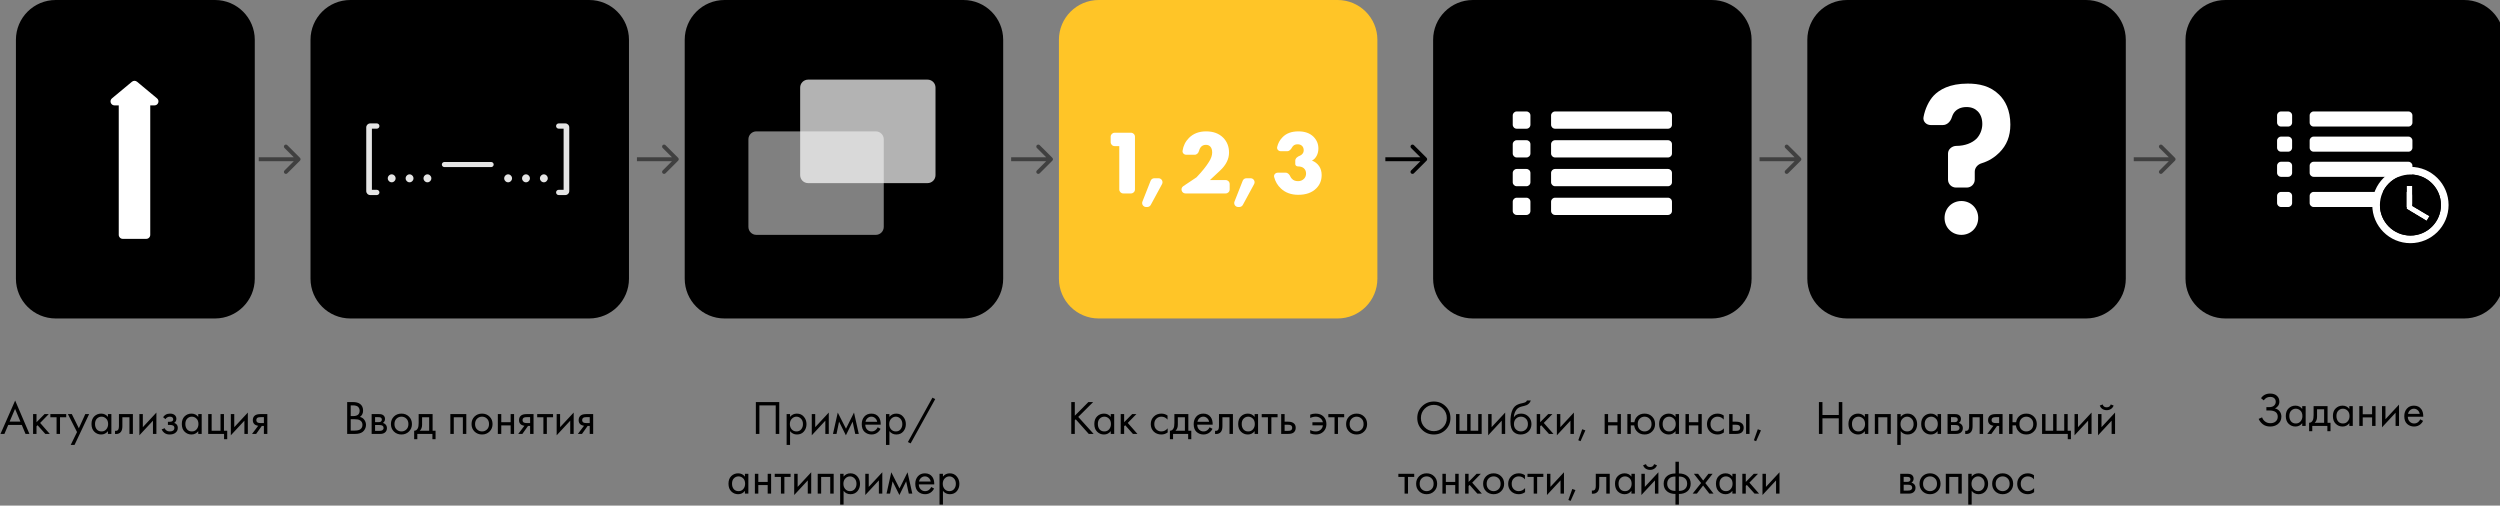 <?xml version="1.0" encoding="UTF-8"?> <svg xmlns="http://www.w3.org/2000/svg" width="628" height="127" viewBox="0 0 628 127" fill="none"><rect x="0" y="0" width="628" height="127" fill="#808080" stroke="none"/> <g clip-path="url(#clip0_6_79)"> <path d="M54 0H14C8.477 0 4 4.477 4 10V70C4 75.523 8.477 80 14 80H54C59.523 80 64 75.523 64 70V10C64 4.477 59.523 0 54 0Z" fill="black"></path> <path d="M148 0H88C82.477 0 78 4.477 78 10V70C78 75.523 82.477 80 88 80H148C153.523 80 158 75.523 158 70V10C158 4.477 153.523 0 148 0Z" fill="black"></path> <path d="M242 0H182C176.477 0 172 4.477 172 10V70C172 75.523 176.477 80 182 80H242C247.523 80 252 75.523 252 70V10C252 4.477 247.523 0 242 0Z" fill="black"></path> <path d="M336 0H276C270.477 0 266 4.477 266 10V70C266 75.523 270.477 80 276 80H336C341.523 80 346 75.523 346 70V10C346 4.477 341.523 0 336 0Z" fill="#FFC527"></path> <path d="M430 0H370C364.477 0 360 4.477 360 10V70C360 75.523 364.477 80 370 80H430C435.523 80 440 75.523 440 70V10C440 4.477 435.523 0 430 0Z" fill="black"></path> <path d="M380 29C380 28.448 380.448 28 381 28H383.444C383.997 28 384.444 28.448 384.444 29V31.333C384.444 31.886 383.997 32.333 383.444 32.333H381C380.448 32.333 380 31.886 380 31.333V29Z" fill="white"></path> <path d="M389.63 29C389.63 28.448 390.077 28 390.63 28H419C419.552 28 420 28.448 420 29V31.333C420 31.886 419.552 32.333 419 32.333H390.63C390.077 32.333 389.63 31.886 389.63 31.333V29Z" fill="white"></path> <path d="M380 36.222C380 35.67 380.448 35.222 381 35.222H383.444C383.997 35.222 384.444 35.67 384.444 36.222V38.556C384.444 39.108 383.997 39.556 383.444 39.556H381C380.448 39.556 380 39.108 380 38.556V36.222Z" fill="white"></path> <path d="M389.63 36.222C389.63 35.67 390.077 35.222 390.63 35.222H419C419.552 35.222 420 35.67 420 36.222V38.556C420 39.108 419.552 39.556 419 39.556H390.63C390.077 39.556 389.63 39.108 389.63 38.556V36.222Z" fill="white"></path> <path d="M380 43.444C380 42.892 380.448 42.444 381 42.444H383.444C383.997 42.444 384.444 42.892 384.444 43.444V45.778C384.444 46.33 383.997 46.778 383.444 46.778H381C380.448 46.778 380 46.33 380 45.778V43.444Z" fill="white"></path> <path d="M389.63 43.444C389.63 42.892 390.077 42.444 390.63 42.444H419C419.552 42.444 420 42.892 420 43.444V45.778C420 46.33 419.552 46.778 419 46.778H390.63C390.077 46.778 389.63 46.33 389.63 45.778V43.444Z" fill="white"></path> <path d="M380 50.667C380 50.114 380.448 49.667 381 49.667H383.444C383.997 49.667 384.444 50.114 384.444 50.667V53C384.444 53.552 383.997 54 383.444 54H381C380.448 54 380 53.552 380 53V50.667Z" fill="white"></path> <path d="M389.63 50.667C389.63 50.114 390.077 49.667 390.63 49.667H419C419.552 49.667 420 50.114 420 50.667V53C420 53.552 419.552 54 419 54H390.63C390.077 54 389.63 53.552 389.63 53V50.667Z" fill="white"></path> <path d="M524 0H464C458.477 0 454 4.477 454 10V70C454 75.523 458.477 80 464 80H524C529.523 80 534 75.523 534 70V10C534 4.477 529.523 0 524 0Z" fill="black"></path> <path d="M619 0H559C553.477 0 549 4.477 549 10V70C549 75.523 553.477 80 559 80H619C624.523 80 629 75.523 629 70V10C629 4.477 624.523 0 619 0Z" fill="black"></path> <path d="M6.411 109L5.475 106.744H2.067L1.107 109H0.123L3.807 100.612L7.395 109H6.411ZM2.415 105.904H5.127L3.783 102.7L2.415 105.904ZM8.308 104.02H9.172V106.06L11.188 104.02H12.244L10.084 106.24L12.508 109H11.38L9.436 106.816L9.172 107.068V109H8.308V104.02ZM16.635 104.812H15.075V109H14.211V104.812H12.651V104.02H16.635V104.812ZM17.765 111.76L19.349 108.532L17.057 104.02H18.041L19.805 107.584L21.425 104.02H22.385L18.725 111.76H17.765ZM27.112 104.728V104.02H27.976V109H27.112V108.304C26.68 108.864 26.112 109.144 25.408 109.144C24.736 109.144 24.164 108.912 23.692 108.448C23.22 107.984 22.984 107.336 22.984 106.504C22.984 105.688 23.216 105.052 23.68 104.596C24.152 104.132 24.728 103.9 25.408 103.9C26.128 103.9 26.696 104.176 27.112 104.728ZM25.504 104.668C25.048 104.668 24.66 104.832 24.34 105.16C24.028 105.48 23.872 105.928 23.872 106.504C23.872 107.056 24.016 107.508 24.304 107.86C24.6 108.204 25 108.376 25.504 108.376C26.008 108.376 26.408 108.196 26.704 107.836C27.008 107.476 27.16 107.036 27.16 106.516C27.16 105.924 26.992 105.468 26.656 105.148C26.32 104.828 25.936 104.668 25.504 104.668ZM33.381 104.02V109H32.517V104.812H30.741V107.056C30.741 107.704 30.613 108.184 30.357 108.496C30.069 108.848 29.669 109.024 29.157 109.024C29.093 109.024 29.005 109.016 28.893 109V108.208C28.973 108.224 29.037 108.232 29.085 108.232C29.365 108.232 29.573 108.124 29.709 107.908C29.821 107.732 29.877 107.448 29.877 107.056V104.02H33.381ZM35.015 104.02H35.879V107.308L39.287 103.636V109H38.423V105.676L35.015 109.348V104.02ZM41.569 105.292L40.969 104.8C41.161 104.52 41.373 104.312 41.605 104.176C41.917 103.992 42.281 103.9 42.697 103.9C43.201 103.9 43.593 104.016 43.873 104.248C44.161 104.496 44.305 104.812 44.305 105.196C44.305 105.66 44.117 106.008 43.741 106.24C43.981 106.296 44.173 106.404 44.317 106.564C44.549 106.812 44.665 107.116 44.665 107.476C44.665 108.012 44.449 108.44 44.017 108.76C43.665 109.016 43.193 109.144 42.601 109.144C42.073 109.144 41.629 109.004 41.269 108.724C40.997 108.524 40.777 108.24 40.609 107.872L41.353 107.56C41.441 107.784 41.589 107.972 41.797 108.124C42.021 108.292 42.293 108.376 42.613 108.376C42.989 108.376 43.269 108.312 43.453 108.184C43.685 108.032 43.801 107.8 43.801 107.488C43.801 107.232 43.701 107.04 43.501 106.912C43.333 106.8 43.061 106.744 42.685 106.744H42.181V105.952H42.601C42.905 105.952 43.121 105.908 43.249 105.82C43.425 105.708 43.513 105.556 43.513 105.364C43.513 105.14 43.441 104.968 43.297 104.848C43.161 104.728 42.949 104.668 42.661 104.668C42.413 104.668 42.185 104.732 41.977 104.86C41.801 104.972 41.665 105.116 41.569 105.292ZM49.8 104.728V104.02H50.664V109H49.8V108.304C49.368 108.864 48.8 109.144 48.096 109.144C47.424 109.144 46.852 108.912 46.38 108.448C45.908 107.984 45.672 107.336 45.672 106.504C45.672 105.688 45.904 105.052 46.368 104.596C46.84 104.132 47.416 103.9 48.096 103.9C48.816 103.9 49.384 104.176 49.8 104.728ZM48.192 104.668C47.736 104.668 47.348 104.832 47.028 105.16C46.716 105.48 46.56 105.928 46.56 106.504C46.56 107.056 46.704 107.508 46.992 107.86C47.288 108.204 47.688 108.376 48.192 108.376C48.696 108.376 49.096 108.196 49.392 107.836C49.696 107.476 49.848 107.036 49.848 106.516C49.848 105.924 49.68 105.468 49.344 105.148C49.008 104.828 48.624 104.668 48.192 104.668ZM52.3 109V104.02H53.164V108.208H55.396V104.02H56.26V108.208H57.076V110.32H56.284V109H52.3ZM57.984 104.02H58.848V107.308L62.256 103.636V109H61.392V105.676L57.984 109.348V104.02ZM63.314 109L64.862 106.948C64.814 106.948 64.746 106.94 64.658 106.924C64.578 106.908 64.458 106.868 64.298 106.804C64.138 106.74 64.006 106.656 63.902 106.552C63.638 106.304 63.506 105.972 63.506 105.556C63.506 105.084 63.654 104.712 63.95 104.44C64.246 104.16 64.734 104.02 65.414 104.02H67.154V109H66.29V106.996H65.762L64.346 109H63.314ZM66.29 106.276V104.788H65.486C65.11 104.788 64.85 104.832 64.706 104.92C64.498 105.056 64.394 105.26 64.394 105.532C64.394 105.804 64.498 106.004 64.706 106.132C64.858 106.228 65.114 106.276 65.474 106.276H66.29Z" fill="black"></path> <path d="M87.21 100.996H88.65C89.45 100.996 90.062 101.164 90.486 101.5C90.966 101.868 91.206 102.42 91.206 103.156C91.206 103.844 90.942 104.368 90.414 104.728C90.926 104.856 91.306 105.116 91.554 105.508C91.81 105.892 91.938 106.304 91.938 106.744C91.938 107.104 91.858 107.436 91.698 107.74C91.546 108.044 91.354 108.288 91.122 108.472C90.674 108.824 90.034 109 89.202 109H87.21V100.996ZM88.098 101.836V104.512H88.77C88.89 104.512 89.006 104.508 89.118 104.5C89.23 104.484 89.362 104.452 89.514 104.404C89.674 104.348 89.81 104.276 89.922 104.188C90.042 104.1 90.142 103.968 90.222 103.792C90.302 103.616 90.342 103.412 90.342 103.18C90.342 102.932 90.294 102.72 90.198 102.544C90.102 102.36 89.994 102.224 89.874 102.136C89.754 102.048 89.61 101.98 89.442 101.932C89.274 101.884 89.146 101.856 89.058 101.848C88.97 101.84 88.882 101.836 88.794 101.836H88.098ZM88.098 105.304V108.16H89.118C89.766 108.16 90.234 108.048 90.522 107.824C90.874 107.568 91.05 107.2 91.05 106.72C91.05 106.184 90.822 105.792 90.366 105.544C90.078 105.384 89.626 105.304 89.01 105.304H88.098ZM93.357 104.02H95.241C95.697 104.02 96.045 104.116 96.285 104.308C96.573 104.54 96.717 104.852 96.717 105.244C96.717 105.676 96.537 106.008 96.177 106.24C96.425 106.304 96.633 106.416 96.801 106.576C97.065 106.832 97.197 107.152 97.197 107.536C97.197 108.016 97.025 108.392 96.681 108.664C96.385 108.888 95.993 109 95.505 109H93.357V104.02ZM94.221 106.048H95.133C95.365 106.048 95.549 106 95.685 105.904C95.845 105.784 95.925 105.612 95.925 105.388C95.925 105.188 95.845 105.028 95.685 104.908C95.565 104.828 95.333 104.788 94.989 104.788H94.221V106.048ZM94.221 108.232H95.289C95.657 108.232 95.917 108.176 96.069 108.064C96.261 107.92 96.357 107.736 96.357 107.512C96.357 107.272 96.273 107.084 96.105 106.948C95.953 106.828 95.693 106.768 95.325 106.768H94.221V108.232ZM102.725 108.4C102.229 108.896 101.601 109.144 100.841 109.144C100.081 109.144 99.449 108.896 98.945 108.4C98.449 107.904 98.201 107.28 98.201 106.528C98.201 105.768 98.449 105.14 98.945 104.644C99.449 104.148 100.081 103.9 100.841 103.9C101.601 103.9 102.229 104.148 102.725 104.644C103.229 105.14 103.481 105.768 103.481 106.528C103.481 107.28 103.229 107.904 102.725 108.4ZM102.077 105.16C101.741 104.832 101.329 104.668 100.841 104.668C100.353 104.668 99.937 104.836 99.593 105.172C99.257 105.5 99.089 105.952 99.089 106.528C99.089 107.104 99.261 107.556 99.605 107.884C99.949 108.212 100.361 108.376 100.841 108.376C101.321 108.376 101.733 108.212 102.077 107.884C102.421 107.556 102.593 107.104 102.593 106.528C102.593 105.944 102.421 105.488 102.077 105.16ZM105.166 104.02H108.67V108.208H109.414V110.32H108.622V109H104.83V110.32H104.038V108.208C104.454 108.2 104.762 107.984 104.962 107.56C105.098 107.28 105.166 106.84 105.166 106.24V104.02ZM107.806 108.208V104.812H106.03V106.684C106.03 107.348 105.83 107.856 105.43 108.208H107.806ZM113.127 104.02H117.135V109H116.271V104.812H113.991V109H113.127V104.02ZM122.975 108.4C122.479 108.896 121.851 109.144 121.091 109.144C120.331 109.144 119.699 108.896 119.195 108.4C118.699 107.904 118.451 107.28 118.451 106.528C118.451 105.768 118.699 105.14 119.195 104.644C119.699 104.148 120.331 103.9 121.091 103.9C121.851 103.9 122.479 104.148 122.975 104.644C123.479 105.14 123.731 105.768 123.731 106.528C123.731 107.28 123.479 107.904 122.975 108.4ZM122.327 105.16C121.991 104.832 121.579 104.668 121.091 104.668C120.603 104.668 120.187 104.836 119.843 105.172C119.507 105.5 119.339 105.952 119.339 106.528C119.339 107.104 119.511 107.556 119.855 107.884C120.199 108.212 120.611 108.376 121.091 108.376C121.571 108.376 121.983 108.212 122.327 107.884C122.671 107.556 122.843 107.104 122.843 106.528C122.843 105.944 122.671 105.488 122.327 105.16ZM125.056 109V104.02H125.92V106.06H128.272V104.02H129.136V109H128.272V106.852H125.92V109H125.056ZM130.187 109L131.735 106.948C131.687 106.948 131.619 106.94 131.531 106.924C131.451 106.908 131.331 106.868 131.171 106.804C131.011 106.74 130.879 106.656 130.775 106.552C130.511 106.304 130.379 105.972 130.379 105.556C130.379 105.084 130.527 104.712 130.823 104.44C131.119 104.16 131.607 104.02 132.287 104.02H134.027V109H133.163V106.996H132.635L131.219 109H130.187ZM133.163 106.276V104.788H132.359C131.983 104.788 131.723 104.832 131.579 104.92C131.371 105.056 131.267 105.26 131.267 105.532C131.267 105.804 131.371 106.004 131.579 106.132C131.731 106.228 131.987 106.276 132.347 106.276H133.163ZM138.926 104.812H137.366V109H136.502V104.812H134.942V104.02H138.926V104.812ZM139.834 104.02H140.698V107.308L144.106 103.636V109H143.242V105.676L139.834 109.348V104.02ZM145.164 109L146.712 106.948C146.664 106.948 146.596 106.94 146.508 106.924C146.428 106.908 146.308 106.868 146.148 106.804C145.988 106.74 145.856 106.656 145.752 106.552C145.488 106.304 145.356 105.972 145.356 105.556C145.356 105.084 145.504 104.712 145.8 104.44C146.096 104.16 146.584 104.02 147.264 104.02H149.004V109H148.14V106.996H147.612L146.196 109H145.164ZM148.14 106.276V104.788H147.336C146.96 104.788 146.7 104.832 146.556 104.92C146.348 105.056 146.244 105.26 146.244 105.532C146.244 105.804 146.348 106.004 146.556 106.132C146.708 106.228 146.964 106.276 147.324 106.276H148.14Z" fill="black"></path> <path d="M189.87 100.996H195.75V109H194.862V101.836H190.758V109H189.87V100.996ZM198.463 108.304V111.76H197.599V104.02H198.463V104.716C198.903 104.172 199.471 103.9 200.167 103.9C200.911 103.9 201.499 104.164 201.931 104.692C202.371 105.212 202.591 105.828 202.591 106.54C202.591 107.26 202.375 107.876 201.943 108.388C201.511 108.892 200.931 109.144 200.203 109.144C199.475 109.144 198.895 108.864 198.463 108.304ZM200.083 108.376C200.571 108.376 200.963 108.2 201.259 107.848C201.555 107.488 201.703 107.052 201.703 106.54C201.703 105.964 201.539 105.508 201.211 105.172C200.883 104.836 200.503 104.668 200.071 104.668C199.639 104.668 199.255 104.836 198.919 105.172C198.583 105.508 198.415 105.96 198.415 106.528C198.415 107.048 198.567 107.488 198.871 107.848C199.183 108.2 199.587 108.376 200.083 108.376ZM203.916 104.02H204.78V107.308L208.188 103.636V109H207.324V105.676L203.916 109.348V104.02ZM209.246 109L210.446 103.636L212.51 107.692L214.526 103.636L215.726 109H214.838L214.178 105.916L212.486 109.348L210.77 105.916L210.134 109H209.246ZM220.479 107.332L221.199 107.728C221.031 108.048 220.827 108.316 220.587 108.532C220.131 108.94 219.579 109.144 218.931 109.144C218.259 109.144 217.679 108.928 217.191 108.496C216.711 108.056 216.471 107.404 216.471 106.54C216.471 105.78 216.687 105.152 217.119 104.656C217.559 104.152 218.147 103.9 218.883 103.9C219.715 103.9 220.343 104.204 220.767 104.812C221.103 105.292 221.259 105.916 221.235 106.684H217.359C217.367 107.188 217.523 107.596 217.827 107.908C218.131 108.22 218.503 108.376 218.943 108.376C219.335 108.376 219.675 108.256 219.963 108.016C220.187 107.824 220.359 107.596 220.479 107.332ZM217.419 105.964H220.347C220.275 105.572 220.103 105.26 219.831 105.028C219.567 104.788 219.251 104.668 218.883 104.668C218.523 104.668 218.203 104.792 217.923 105.04C217.651 105.28 217.483 105.588 217.419 105.964ZM223.424 108.304V111.76H222.56V104.02H223.424V104.716C223.864 104.172 224.432 103.9 225.128 103.9C225.872 103.9 226.46 104.164 226.892 104.692C227.332 105.212 227.552 105.828 227.552 106.54C227.552 107.26 227.336 107.876 226.904 108.388C226.472 108.892 225.892 109.144 225.164 109.144C224.436 109.144 223.856 108.864 223.424 108.304ZM225.044 108.376C225.532 108.376 225.924 108.2 226.22 107.848C226.516 107.488 226.664 107.052 226.664 106.54C226.664 105.964 226.5 105.508 226.172 105.172C225.844 104.836 225.464 104.668 225.032 104.668C224.6 104.668 224.216 104.836 223.88 105.172C223.544 105.508 223.376 105.96 223.376 106.528C223.376 107.048 223.528 107.488 223.832 107.848C224.144 108.2 224.548 108.376 225.044 108.376ZM228.061 111.04L234.229 99.892L234.925 100.252L228.757 111.376L228.061 111.04ZM187.124 119.728V119.02H187.988V124H187.124V123.304C186.692 123.864 186.124 124.144 185.42 124.144C184.748 124.144 184.176 123.912 183.704 123.448C183.232 122.984 182.996 122.336 182.996 121.504C182.996 120.688 183.228 120.052 183.692 119.596C184.164 119.132 184.74 118.9 185.42 118.9C186.14 118.9 186.708 119.176 187.124 119.728ZM185.516 119.668C185.06 119.668 184.672 119.832 184.352 120.16C184.04 120.48 183.884 120.928 183.884 121.504C183.884 122.056 184.028 122.508 184.316 122.86C184.612 123.204 185.012 123.376 185.516 123.376C186.02 123.376 186.42 123.196 186.716 122.836C187.02 122.476 187.172 122.036 187.172 121.516C187.172 120.924 187.004 120.468 186.668 120.148C186.332 119.828 185.948 119.668 185.516 119.668ZM189.625 124V119.02H190.489V121.06H192.841V119.02H193.705V124H192.841V121.852H190.489V124H189.625ZM198.596 119.812H197.036V124H196.172V119.812H194.612V119.02H198.596V119.812ZM199.504 119.02H200.368V122.308L203.776 118.636V124H202.912V120.676L199.504 124.348V119.02ZM205.41 119.02H209.418V124H208.554V119.812H206.274V124H205.41V119.02ZM211.91 123.304V126.76H211.046V119.02H211.91V119.716C212.35 119.172 212.918 118.9 213.614 118.9C214.358 118.9 214.946 119.164 215.378 119.692C215.818 120.212 216.038 120.828 216.038 121.54C216.038 122.26 215.822 122.876 215.39 123.388C214.958 123.892 214.378 124.144 213.65 124.144C212.922 124.144 212.342 123.864 211.91 123.304ZM213.53 123.376C214.018 123.376 214.41 123.2 214.706 122.848C215.002 122.488 215.15 122.052 215.15 121.54C215.15 120.964 214.986 120.508 214.658 120.172C214.33 119.836 213.95 119.668 213.518 119.668C213.086 119.668 212.702 119.836 212.366 120.172C212.03 120.508 211.862 120.96 211.862 121.528C211.862 122.048 212.014 122.488 212.318 122.848C212.63 123.2 213.034 123.376 213.53 123.376ZM217.363 119.02H218.227V122.308L221.635 118.636V124H220.771V120.676L217.363 124.348V119.02ZM222.693 124L223.893 118.636L225.957 122.692L227.973 118.636L229.173 124H228.285L227.625 120.916L225.933 124.348L224.217 120.916L223.581 124H222.693ZM233.926 122.332L234.646 122.728C234.478 123.048 234.274 123.316 234.034 123.532C233.578 123.94 233.026 124.144 232.378 124.144C231.706 124.144 231.126 123.928 230.638 123.496C230.158 123.056 229.918 122.404 229.918 121.54C229.918 120.78 230.134 120.152 230.566 119.656C231.006 119.152 231.594 118.9 232.33 118.9C233.162 118.9 233.79 119.204 234.214 119.812C234.55 120.292 234.706 120.916 234.682 121.684H230.806C230.814 122.188 230.97 122.596 231.274 122.908C231.578 123.22 231.95 123.376 232.39 123.376C232.782 123.376 233.122 123.256 233.41 123.016C233.634 122.824 233.806 122.596 233.926 122.332ZM230.866 120.964H233.794C233.722 120.572 233.55 120.26 233.278 120.028C233.014 119.788 232.698 119.668 232.33 119.668C231.97 119.668 231.65 119.792 231.37 120.04C231.098 120.28 230.93 120.588 230.866 120.964ZM236.871 123.304V126.76H236.007V119.02H236.871V119.716C237.311 119.172 237.879 118.9 238.575 118.9C239.319 118.9 239.907 119.164 240.339 119.692C240.779 120.212 240.999 120.828 240.999 121.54C240.999 122.26 240.783 122.876 240.351 123.388C239.919 123.892 239.339 124.144 238.611 124.144C237.883 124.144 237.303 123.864 236.871 123.304ZM238.491 123.376C238.979 123.376 239.371 123.2 239.667 122.848C239.963 122.488 240.111 122.052 240.111 121.54C240.111 120.964 239.947 120.508 239.619 120.172C239.291 119.836 238.911 119.668 238.479 119.668C238.047 119.668 237.663 119.836 237.327 120.172C236.991 120.508 236.823 120.96 236.823 121.528C236.823 122.048 236.975 122.488 237.279 122.848C237.591 123.2 237.995 123.376 238.491 123.376Z" fill="black"></path> <path d="M269.992 100.996V104.428L273.4 100.996H274.6L270.856 104.728L274.72 109H273.496L270.22 105.328L269.992 105.556V109H269.104V100.996H269.992ZM279.021 104.728V104.02H279.885V109H279.021V108.304C278.589 108.864 278.021 109.144 277.317 109.144C276.645 109.144 276.073 108.912 275.601 108.448C275.129 107.984 274.893 107.336 274.893 106.504C274.893 105.688 275.125 105.052 275.589 104.596C276.061 104.132 276.637 103.9 277.317 103.9C278.037 103.9 278.605 104.176 279.021 104.728ZM277.413 104.668C276.957 104.668 276.569 104.832 276.249 105.16C275.937 105.48 275.781 105.928 275.781 106.504C275.781 107.056 275.925 107.508 276.213 107.86C276.509 108.204 276.909 108.376 277.413 108.376C277.917 108.376 278.317 108.196 278.613 107.836C278.917 107.476 279.069 107.036 279.069 106.516C279.069 105.924 278.901 105.468 278.565 105.148C278.229 104.828 277.845 104.668 277.413 104.668ZM281.521 104.02H282.385V106.06L284.401 104.02H285.457L283.297 106.24L285.721 109H284.593L282.649 106.816L282.385 107.068V109H281.521V104.02ZM293.284 104.38V105.412C292.892 104.916 292.372 104.668 291.724 104.668C291.236 104.668 290.82 104.836 290.476 105.172C290.132 105.5 289.96 105.952 289.96 106.528C289.96 107.104 290.132 107.556 290.476 107.884C290.82 108.212 291.232 108.376 291.712 108.376C292.352 108.376 292.888 108.116 293.32 107.596V108.628C292.848 108.972 292.32 109.144 291.736 109.144C290.96 109.144 290.32 108.9 289.816 108.412C289.32 107.916 289.072 107.292 289.072 106.54C289.072 105.78 289.324 105.152 289.828 104.656C290.332 104.152 290.968 103.9 291.736 103.9C292.312 103.9 292.828 104.06 293.284 104.38ZM295.006 104.02H298.51V108.208H299.254V110.32H298.462V109H294.67V110.32H293.878V108.208C294.294 108.2 294.602 107.984 294.802 107.56C294.938 107.28 295.006 106.84 295.006 106.24V104.02ZM297.646 108.208V104.812H295.87V106.684C295.87 107.348 295.67 107.856 295.27 108.208H297.646ZM303.862 107.332L304.582 107.728C304.414 108.048 304.21 108.316 303.97 108.532C303.514 108.94 302.962 109.144 302.314 109.144C301.642 109.144 301.062 108.928 300.574 108.496C300.094 108.056 299.854 107.404 299.854 106.54C299.854 105.78 300.07 105.152 300.502 104.656C300.942 104.152 301.53 103.9 302.266 103.9C303.098 103.9 303.726 104.204 304.15 104.812C304.486 105.292 304.642 105.916 304.618 106.684H300.742C300.75 107.188 300.906 107.596 301.21 107.908C301.514 108.22 301.886 108.376 302.326 108.376C302.718 108.376 303.058 108.256 303.346 108.016C303.57 107.824 303.742 107.596 303.862 107.332ZM300.802 105.964H303.73C303.658 105.572 303.486 105.26 303.214 105.028C302.95 104.788 302.634 104.668 302.266 104.668C301.906 104.668 301.586 104.792 301.306 105.04C301.034 105.28 300.866 105.588 300.802 105.964ZM309.711 104.02V109H308.847V104.812H307.071V107.056C307.071 107.704 306.943 108.184 306.687 108.496C306.399 108.848 305.999 109.024 305.487 109.024C305.423 109.024 305.335 109.016 305.223 109V108.208C305.303 108.224 305.367 108.232 305.415 108.232C305.695 108.232 305.903 108.124 306.039 107.908C306.151 107.732 306.207 107.448 306.207 107.056V104.02H309.711ZM315.161 104.728V104.02H316.025V109H315.161V108.304C314.729 108.864 314.161 109.144 313.457 109.144C312.785 109.144 312.213 108.912 311.741 108.448C311.269 107.984 311.033 107.336 311.033 106.504C311.033 105.688 311.265 105.052 311.729 104.596C312.201 104.132 312.777 103.9 313.457 103.9C314.177 103.9 314.745 104.176 315.161 104.728ZM313.553 104.668C313.097 104.668 312.709 104.832 312.389 105.16C312.077 105.48 311.921 105.928 311.921 106.504C311.921 107.056 312.065 107.508 312.353 107.86C312.649 108.204 313.049 108.376 313.553 108.376C314.057 108.376 314.457 108.196 314.753 107.836C315.057 107.476 315.209 107.036 315.209 106.516C315.209 105.924 315.041 105.468 314.705 105.148C314.369 104.828 313.985 104.668 313.553 104.668ZM320.926 104.812H319.366V109H318.502V104.812H316.942V104.02H320.926V104.812ZM321.834 109V104.02H322.698V105.928H323.586C324.274 105.928 324.778 106.092 325.098 106.42C325.354 106.676 325.482 107.024 325.482 107.464C325.482 107.928 325.334 108.3 325.038 108.58C324.742 108.86 324.254 109 323.574 109H321.834ZM322.698 108.232H323.502C323.862 108.232 324.118 108.188 324.27 108.1C324.486 107.956 324.594 107.744 324.594 107.464C324.594 107.176 324.49 106.968 324.282 106.84C324.138 106.744 323.882 106.696 323.514 106.696H322.698V108.232ZM329.127 104.992V104.152C329.543 103.984 329.995 103.9 330.483 103.9C331.323 103.9 331.983 104.144 332.463 104.632C332.951 105.12 333.195 105.756 333.195 106.54C333.195 107.3 332.947 107.924 332.451 108.412C331.963 108.9 331.327 109.144 330.543 109.144C330.047 109.144 329.575 109.052 329.127 108.868V108.028C329.567 108.26 330.035 108.376 330.531 108.376C330.995 108.376 331.395 108.236 331.731 107.956C332.067 107.668 332.259 107.296 332.307 106.84H329.679V106.072H332.307C332.211 105.632 331.999 105.288 331.671 105.04C331.343 104.792 330.959 104.668 330.519 104.668C330.055 104.668 329.591 104.776 329.127 104.992ZM337.66 104.812H336.1V109H335.236V104.812H333.676V104.02H337.66V104.812ZM342.663 108.4C342.167 108.896 341.539 109.144 340.779 109.144C340.019 109.144 339.387 108.896 338.883 108.4C338.387 107.904 338.139 107.28 338.139 106.528C338.139 105.768 338.387 105.14 338.883 104.644C339.387 104.148 340.019 103.9 340.779 103.9C341.539 103.9 342.167 104.148 342.663 104.644C343.167 105.14 343.419 105.768 343.419 106.528C343.419 107.28 343.167 107.904 342.663 108.4ZM342.015 105.16C341.679 104.832 341.267 104.668 340.779 104.668C340.291 104.668 339.875 104.836 339.531 105.172C339.195 105.5 339.027 105.952 339.027 106.528C339.027 107.104 339.199 107.556 339.543 107.884C339.887 108.212 340.299 108.376 340.779 108.376C341.259 108.376 341.671 108.212 342.015 107.884C342.359 107.556 342.531 107.104 342.531 106.528C342.531 105.944 342.359 105.488 342.015 105.16Z" fill="black"></path> <path d="M363.136 107.956C362.336 108.748 361.352 109.144 360.184 109.144C359.016 109.144 358.028 108.748 357.22 107.956C356.42 107.164 356.02 106.18 356.02 105.004C356.02 103.82 356.424 102.836 357.232 102.052C358.04 101.26 359.024 100.864 360.184 100.864C361.344 100.864 362.328 101.26 363.136 102.052C363.944 102.836 364.348 103.82 364.348 105.004C364.348 106.18 363.944 107.164 363.136 107.956ZM362.488 102.664C361.856 102.024 361.088 101.704 360.184 101.704C359.28 101.704 358.512 102.024 357.88 102.664C357.248 103.304 356.932 104.084 356.932 105.004C356.932 105.924 357.248 106.704 357.88 107.344C358.512 107.984 359.28 108.304 360.184 108.304C361.088 108.304 361.856 107.984 362.488 107.344C363.12 106.704 363.436 105.924 363.436 105.004C363.436 104.084 363.12 103.304 362.488 102.664ZM365.763 109V104.02H366.627V108.208H368.547V104.02H369.411V108.208H371.331V104.02H372.195V109H365.763ZM373.826 104.02H374.69V107.308L378.098 103.636V109H377.234V105.676L373.826 109.348V104.02ZM383.572 100.6H384.532C384.444 100.896 384.292 101.148 384.076 101.356C383.868 101.556 383.676 101.692 383.5 101.764C383.332 101.836 383.132 101.9 382.9 101.956C382.86 101.964 382.764 101.988 382.612 102.028C382.46 102.06 382.344 102.088 382.264 102.112C382.184 102.136 382.08 102.168 381.952 102.208C381.824 102.248 381.708 102.296 381.604 102.352C381.5 102.408 381.404 102.468 381.316 102.532C381.012 102.764 380.764 103.088 380.572 103.504C380.388 103.912 380.288 104.348 380.272 104.812H380.296C380.656 104.204 381.26 103.9 382.108 103.9C382.852 103.9 383.468 104.152 383.956 104.656C384.452 105.16 384.7 105.784 384.7 106.528C384.7 107.28 384.448 107.904 383.944 108.4C383.44 108.896 382.784 109.144 381.976 109.144C381.28 109.144 380.708 108.936 380.26 108.52C379.7 108.008 379.42 107.152 379.42 105.952C379.42 103.864 379.892 102.496 380.836 101.848C380.908 101.8 380.984 101.756 381.064 101.716C381.144 101.668 381.228 101.628 381.316 101.596C381.412 101.556 381.492 101.524 381.556 101.5C381.62 101.468 381.708 101.44 381.82 101.416C381.94 101.384 382.02 101.364 382.06 101.356C382.108 101.34 382.196 101.32 382.324 101.296C382.46 101.264 382.544 101.244 382.576 101.236C382.896 101.164 383.128 101.08 383.272 100.984C383.416 100.88 383.516 100.752 383.572 100.6ZM383.296 105.16C382.96 104.832 382.548 104.668 382.06 104.668C381.572 104.668 381.156 104.836 380.812 105.172C380.476 105.5 380.308 105.952 380.308 106.528C380.308 107.104 380.48 107.556 380.824 107.884C381.168 108.212 381.58 108.376 382.06 108.376C382.54 108.376 382.952 108.212 383.296 107.884C383.64 107.556 383.812 107.104 383.812 106.528C383.812 105.944 383.64 105.488 383.296 105.16ZM386.025 104.02H386.889V106.06L388.905 104.02H389.961L387.801 106.24L390.225 109H389.097L387.153 106.816L386.889 107.068V109H386.025V104.02ZM391.087 104.02H391.951V107.308L395.359 103.636V109H394.495V105.676L391.087 109.348V104.02ZM396.466 110.596L397.45 107.824L398.242 108.112L397.03 110.824L396.466 110.596ZM403.087 109V104.02H403.951V106.06H406.303V104.02H407.167V109H406.303V106.852H403.951V109H403.087ZM409.659 106.06H410.559C410.639 105.5 410.863 105.028 411.231 104.644C411.703 104.148 412.331 103.9 413.115 103.9C413.883 103.9 414.515 104.148 415.011 104.644C415.507 105.14 415.755 105.768 415.755 106.528C415.755 107.28 415.503 107.904 414.999 108.4C414.503 108.896 413.875 109.144 413.115 109.144C412.243 109.144 411.559 108.832 411.063 108.208C410.743 107.808 410.559 107.356 410.511 106.852H409.659V109H408.795V104.02H409.659V106.06ZM413.115 104.668C412.635 104.668 412.227 104.836 411.891 105.172C411.563 105.5 411.399 105.952 411.399 106.528C411.399 107.112 411.567 107.568 411.903 107.896C412.239 108.216 412.643 108.376 413.115 108.376C413.595 108.376 414.007 108.212 414.351 107.884C414.695 107.556 414.867 107.104 414.867 106.528C414.867 105.952 414.695 105.5 414.351 105.172C414.015 104.836 413.603 104.668 413.115 104.668ZM420.896 104.728V104.02H421.76V109H420.896V108.304C420.464 108.864 419.896 109.144 419.192 109.144C418.52 109.144 417.948 108.912 417.476 108.448C417.004 107.984 416.768 107.336 416.768 106.504C416.768 105.688 417 105.052 417.464 104.596C417.936 104.132 418.512 103.9 419.192 103.9C419.912 103.9 420.48 104.176 420.896 104.728ZM419.288 104.668C418.832 104.668 418.444 104.832 418.124 105.16C417.812 105.48 417.656 105.928 417.656 106.504C417.656 107.056 417.8 107.508 418.088 107.86C418.384 108.204 418.784 108.376 419.288 108.376C419.792 108.376 420.192 108.196 420.488 107.836C420.792 107.476 420.944 107.036 420.944 106.516C420.944 105.924 420.776 105.468 420.44 105.148C420.104 104.828 419.72 104.668 419.288 104.668ZM423.396 109V104.02H424.26V106.06H426.612V104.02H427.476V109H426.612V106.852H424.26V109H423.396ZM433.003 104.38V105.412C432.611 104.916 432.091 104.668 431.443 104.668C430.955 104.668 430.539 104.836 430.195 105.172C429.851 105.5 429.679 105.952 429.679 106.528C429.679 107.104 429.851 107.556 430.195 107.884C430.539 108.212 430.951 108.376 431.431 108.376C432.071 108.376 432.607 108.116 433.039 107.596V108.628C432.567 108.972 432.039 109.144 431.455 109.144C430.679 109.144 430.039 108.9 429.535 108.412C429.039 107.916 428.791 107.292 428.791 106.54C428.791 105.78 429.043 105.152 429.547 104.656C430.051 104.152 430.687 103.9 431.455 103.9C432.031 103.9 432.547 104.06 433.003 104.38ZM434.365 109V104.02H435.229V105.928H436.117C436.805 105.928 437.309 106.092 437.629 106.42C437.885 106.676 438.013 107.024 438.013 107.464C438.013 107.928 437.865 108.3 437.569 108.58C437.273 108.86 436.785 109 436.105 109H434.365ZM435.229 108.232H436.033C436.393 108.232 436.649 108.188 436.801 108.1C437.017 107.956 437.125 107.744 437.125 107.464C437.125 107.176 437.021 106.968 436.813 106.84C436.669 106.744 436.413 106.696 436.045 106.696H435.229V108.232ZM438.613 109V104.02H439.477V109H438.613ZM440.575 110.596L441.559 107.824L442.351 108.112L441.139 110.824L440.575 110.596ZM355.252 119.812H353.692V124H352.828V119.812H351.268V119.02H355.252V119.812ZM360.255 123.4C359.759 123.896 359.131 124.144 358.371 124.144C357.611 124.144 356.979 123.896 356.475 123.4C355.979 122.904 355.731 122.28 355.731 121.528C355.731 120.768 355.979 120.14 356.475 119.644C356.979 119.148 357.611 118.9 358.371 118.9C359.131 118.9 359.759 119.148 360.255 119.644C360.759 120.14 361.011 120.768 361.011 121.528C361.011 122.28 360.759 122.904 360.255 123.4ZM359.607 120.16C359.271 119.832 358.859 119.668 358.371 119.668C357.883 119.668 357.467 119.836 357.123 120.172C356.787 120.5 356.619 120.952 356.619 121.528C356.619 122.104 356.791 122.556 357.135 122.884C357.479 123.212 357.891 123.376 358.371 123.376C358.851 123.376 359.263 123.212 359.607 122.884C359.951 122.556 360.123 122.104 360.123 121.528C360.123 120.944 359.951 120.488 359.607 120.16ZM362.336 124V119.02H363.2V121.06H365.552V119.02H366.416V124H365.552V121.852H363.2V124H362.336ZM368.043 119.02H368.907V121.06L370.923 119.02H371.979L369.819 121.24L372.243 124H371.115L369.171 121.816L368.907 122.068V124H368.043V119.02ZM377.083 123.4C376.587 123.896 375.959 124.144 375.199 124.144C374.439 124.144 373.807 123.896 373.303 123.4C372.807 122.904 372.559 122.28 372.559 121.528C372.559 120.768 372.807 120.14 373.303 119.644C373.807 119.148 374.439 118.9 375.199 118.9C375.959 118.9 376.587 119.148 377.083 119.644C377.587 120.14 377.839 120.768 377.839 121.528C377.839 122.28 377.587 122.904 377.083 123.4ZM376.435 120.16C376.099 119.832 375.687 119.668 375.199 119.668C374.711 119.668 374.295 119.836 373.951 120.172C373.615 120.5 373.447 120.952 373.447 121.528C373.447 122.104 373.619 122.556 373.963 122.884C374.307 123.212 374.719 123.376 375.199 123.376C375.679 123.376 376.091 123.212 376.435 122.884C376.779 122.556 376.951 122.104 376.951 121.528C376.951 120.944 376.779 120.488 376.435 120.16ZM383.064 119.38V120.412C382.672 119.916 382.152 119.668 381.504 119.668C381.016 119.668 380.6 119.836 380.256 120.172C379.912 120.5 379.74 120.952 379.74 121.528C379.74 122.104 379.912 122.556 380.256 122.884C380.6 123.212 381.012 123.376 381.492 123.376C382.132 123.376 382.668 123.116 383.1 122.596V123.628C382.628 123.972 382.1 124.144 381.516 124.144C380.74 124.144 380.1 123.9 379.596 123.412C379.1 122.916 378.852 122.292 378.852 121.54C378.852 120.78 379.104 120.152 379.608 119.656C380.112 119.152 380.748 118.9 381.516 118.9C382.092 118.9 382.608 119.06 383.064 119.38ZM387.689 119.812H386.129V124H385.265V119.812H383.705V119.02H387.689V119.812ZM388.597 119.02H389.461V122.308L392.869 118.636V124H392.005V120.676L388.597 124.348V119.02ZM393.976 125.596L394.96 122.824L395.752 123.112L394.54 125.824L393.976 125.596ZM404.365 119.02V124H403.501V119.812H401.725V122.056C401.725 122.704 401.597 123.184 401.341 123.496C401.053 123.848 400.653 124.024 400.141 124.024C400.077 124.024 399.989 124.016 399.877 124V123.208C399.957 123.224 400.021 123.232 400.069 123.232C400.349 123.232 400.557 123.124 400.693 122.908C400.805 122.732 400.861 122.448 400.861 122.056V119.02H404.365ZM409.816 119.728V119.02H410.68V124H409.816V123.304C409.384 123.864 408.816 124.144 408.112 124.144C407.44 124.144 406.868 123.912 406.396 123.448C405.924 122.984 405.688 122.336 405.688 121.504C405.688 120.688 405.92 120.052 406.384 119.596C406.856 119.132 407.432 118.9 408.112 118.9C408.832 118.9 409.4 119.176 409.816 119.728ZM408.208 119.668C407.752 119.668 407.364 119.832 407.044 120.16C406.732 120.48 406.576 120.928 406.576 121.504C406.576 122.056 406.72 122.508 407.008 122.86C407.304 123.204 407.704 123.376 408.208 123.376C408.712 123.376 409.112 123.196 409.408 122.836C409.712 122.476 409.864 122.036 409.864 121.516C409.864 120.924 409.696 120.468 409.36 120.148C409.024 119.828 408.64 119.668 408.208 119.668ZM412.316 119.02H413.18V122.308L416.588 118.636V124H415.724V120.676L412.316 124.348V119.02ZM412.748 116.872L413.468 116.596C413.612 117.076 413.952 117.316 414.488 117.316C415.024 117.316 415.364 117.076 415.508 116.596L416.228 116.872C416.1 117.232 415.88 117.516 415.568 117.724C415.264 117.932 414.904 118.036 414.488 118.036C414.072 118.036 413.708 117.932 413.396 117.724C413.092 117.516 412.876 117.232 412.748 116.872ZM420.874 126.76V124.084C420.002 124.084 419.302 123.868 418.774 123.436C418.198 122.972 417.91 122.328 417.91 121.504C417.91 120.688 418.194 120.048 418.762 119.584C419.274 119.152 419.978 118.936 420.874 118.936V115.996H421.738V118.936C422.634 118.936 423.338 119.152 423.85 119.584C424.418 120.048 424.702 120.688 424.702 121.504C424.702 122.328 424.414 122.972 423.838 123.436C423.31 123.868 422.61 124.084 421.738 124.084V126.76H420.874ZM420.874 123.316V119.704C420.306 119.704 419.862 119.808 419.542 120.016C419.046 120.328 418.798 120.824 418.798 121.504C418.798 122.144 419.03 122.628 419.494 122.956C419.83 123.196 420.29 123.316 420.874 123.316ZM421.738 119.704V123.316C422.322 123.316 422.782 123.196 423.118 122.956C423.582 122.628 423.814 122.144 423.814 121.504C423.814 120.824 423.566 120.328 423.07 120.016C422.75 119.808 422.306 119.704 421.738 119.704ZM425.19 124L427.314 121.336L425.502 119.02H426.558L427.842 120.712L429.15 119.02H430.206L428.382 121.348L430.446 124H429.39L427.818 121.972L426.246 124H425.19ZM435.175 119.728V119.02H436.039V124H435.175V123.304C434.743 123.864 434.175 124.144 433.471 124.144C432.799 124.144 432.227 123.912 431.755 123.448C431.283 122.984 431.047 122.336 431.047 121.504C431.047 120.688 431.279 120.052 431.743 119.596C432.215 119.132 432.791 118.9 433.471 118.9C434.191 118.9 434.759 119.176 435.175 119.728ZM433.567 119.668C433.111 119.668 432.723 119.832 432.403 120.16C432.091 120.48 431.935 120.928 431.935 121.504C431.935 122.056 432.079 122.508 432.367 122.86C432.663 123.204 433.063 123.376 433.567 123.376C434.071 123.376 434.471 123.196 434.767 122.836C435.071 122.476 435.223 122.036 435.223 121.516C435.223 120.924 435.055 120.468 434.719 120.148C434.383 119.828 433.999 119.668 433.567 119.668ZM437.675 119.02H438.539V121.06L440.555 119.02H441.611L439.451 121.24L441.875 124H440.747L438.803 121.816L438.539 122.068V124H437.675V119.02ZM442.738 119.02H443.602V122.308L447.01 118.636V124H446.146V120.676L442.738 124.348V119.02Z" fill="black"></path> <path d="M457.799 100.996V104.248H461.903V100.996H462.791V109H461.903V105.088H457.799V109H456.911V100.996H457.799ZM468.456 104.728V104.02H469.32V109H468.456V108.304C468.024 108.864 467.456 109.144 466.752 109.144C466.08 109.144 465.508 108.912 465.036 108.448C464.564 107.984 464.328 107.336 464.328 106.504C464.328 105.688 464.56 105.052 465.024 104.596C465.496 104.132 466.072 103.9 466.752 103.9C467.472 103.9 468.04 104.176 468.456 104.728ZM466.848 104.668C466.392 104.668 466.004 104.832 465.684 105.16C465.372 105.48 465.216 105.928 465.216 106.504C465.216 107.056 465.36 107.508 465.648 107.86C465.944 108.204 466.344 108.376 466.848 108.376C467.352 108.376 467.752 108.196 468.048 107.836C468.352 107.476 468.504 107.036 468.504 106.516C468.504 105.924 468.336 105.468 468 105.148C467.664 104.828 467.28 104.668 466.848 104.668ZM470.957 104.02H474.965V109H474.101V104.812H471.821V109H470.957V104.02ZM477.457 108.304V111.76H476.593V104.02H477.457V104.716C477.897 104.172 478.465 103.9 479.161 103.9C479.905 103.9 480.493 104.164 480.925 104.692C481.365 105.212 481.585 105.828 481.585 106.54C481.585 107.26 481.369 107.876 480.937 108.388C480.505 108.892 479.925 109.144 479.197 109.144C478.469 109.144 477.889 108.864 477.457 108.304ZM479.077 108.376C479.565 108.376 479.957 108.2 480.253 107.848C480.549 107.488 480.697 107.052 480.697 106.54C480.697 105.964 480.533 105.508 480.205 105.172C479.877 104.836 479.497 104.668 479.065 104.668C478.633 104.668 478.249 104.836 477.913 105.172C477.577 105.508 477.409 105.96 477.409 106.528C477.409 107.048 477.561 107.488 477.865 107.848C478.177 108.2 478.581 108.376 479.077 108.376ZM486.726 104.728V104.02H487.59V109H486.726V108.304C486.294 108.864 485.726 109.144 485.022 109.144C484.35 109.144 483.778 108.912 483.306 108.448C482.834 107.984 482.598 107.336 482.598 106.504C482.598 105.688 482.83 105.052 483.294 104.596C483.766 104.132 484.342 103.9 485.022 103.9C485.742 103.9 486.31 104.176 486.726 104.728ZM485.118 104.668C484.662 104.668 484.274 104.832 483.954 105.16C483.642 105.48 483.486 105.928 483.486 106.504C483.486 107.056 483.63 107.508 483.918 107.86C484.214 108.204 484.614 108.376 485.118 108.376C485.622 108.376 486.022 108.196 486.318 107.836C486.622 107.476 486.774 107.036 486.774 106.516C486.774 105.924 486.606 105.468 486.27 105.148C485.934 104.828 485.55 104.668 485.118 104.668ZM489.226 104.02H491.11C491.566 104.02 491.914 104.116 492.154 104.308C492.442 104.54 492.586 104.852 492.586 105.244C492.586 105.676 492.406 106.008 492.046 106.24C492.294 106.304 492.502 106.416 492.67 106.576C492.934 106.832 493.066 107.152 493.066 107.536C493.066 108.016 492.894 108.392 492.55 108.664C492.254 108.888 491.862 109 491.374 109H489.226V104.02ZM490.09 106.048H491.002C491.234 106.048 491.418 106 491.554 105.904C491.714 105.784 491.794 105.612 491.794 105.388C491.794 105.188 491.714 105.028 491.554 104.908C491.434 104.828 491.202 104.788 490.858 104.788H490.09V106.048ZM490.09 108.232H491.158C491.526 108.232 491.786 108.176 491.938 108.064C492.13 107.92 492.226 107.736 492.226 107.512C492.226 107.272 492.142 107.084 491.974 106.948C491.822 106.828 491.562 106.768 491.194 106.768H490.09V108.232ZM498.15 104.02V109H497.286V104.812H495.51V107.056C495.51 107.704 495.382 108.184 495.126 108.496C494.838 108.848 494.438 109.024 493.926 109.024C493.862 109.024 493.774 109.016 493.662 109V108.208C493.742 108.224 493.806 108.232 493.854 108.232C494.134 108.232 494.342 108.124 494.478 107.908C494.59 107.732 494.646 107.448 494.646 107.056V104.02H498.15ZM499.209 109L500.757 106.948C500.709 106.948 500.641 106.94 500.553 106.924C500.473 106.908 500.353 106.868 500.193 106.804C500.033 106.74 499.901 106.656 499.797 106.552C499.533 106.304 499.401 105.972 499.401 105.556C499.401 105.084 499.549 104.712 499.845 104.44C500.141 104.16 500.629 104.02 501.309 104.02H503.049V109H502.185V106.996H501.657L500.241 109H499.209ZM502.185 106.276V104.788H501.381C501.005 104.788 500.745 104.832 500.601 104.92C500.393 105.056 500.289 105.26 500.289 105.532C500.289 105.804 500.393 106.004 500.601 106.132C500.753 106.228 501.009 106.276 501.369 106.276H502.185ZM505.547 106.06H506.447C506.527 105.5 506.751 105.028 507.119 104.644C507.591 104.148 508.219 103.9 509.003 103.9C509.771 103.9 510.403 104.148 510.899 104.644C511.395 105.14 511.643 105.768 511.643 106.528C511.643 107.28 511.391 107.904 510.887 108.4C510.391 108.896 509.763 109.144 509.003 109.144C508.131 109.144 507.447 108.832 506.951 108.208C506.631 107.808 506.447 107.356 506.399 106.852H505.547V109H504.683V104.02H505.547V106.06ZM509.003 104.668C508.523 104.668 508.115 104.836 507.779 105.172C507.451 105.5 507.287 105.952 507.287 106.528C507.287 107.112 507.455 107.568 507.791 107.896C508.127 108.216 508.531 108.376 509.003 108.376C509.483 108.376 509.895 108.212 510.239 107.884C510.583 107.556 510.755 107.104 510.755 106.528C510.755 105.952 510.583 105.5 510.239 105.172C509.903 104.836 509.491 104.668 509.003 104.668ZM512.968 109V104.02H513.832V108.208H515.752V104.02H516.616V108.208H518.536V104.02H519.4V108.208H520.216V110.32H519.424V109H512.968ZM521.125 104.02H521.989V107.308L525.397 103.636V109H524.533V105.676L521.125 109.348V104.02ZM527.031 104.02H527.895V107.308L531.303 103.636V109H530.439V105.676L527.031 109.348V104.02ZM527.463 101.872L528.183 101.596C528.327 102.076 528.667 102.316 529.203 102.316C529.739 102.316 530.079 102.076 530.223 101.596L530.943 101.872C530.815 102.232 530.595 102.516 530.283 102.724C529.979 102.932 529.619 103.036 529.203 103.036C528.787 103.036 528.423 102.932 528.111 102.724C527.807 102.516 527.591 102.232 527.463 101.872ZM477.337 119.02H479.221C479.677 119.02 480.025 119.116 480.265 119.308C480.553 119.54 480.697 119.852 480.697 120.244C480.697 120.676 480.517 121.008 480.157 121.24C480.405 121.304 480.613 121.416 480.781 121.576C481.045 121.832 481.177 122.152 481.177 122.536C481.177 123.016 481.005 123.392 480.661 123.664C480.365 123.888 479.973 124 479.485 124H477.337V119.02ZM478.201 121.048H479.113C479.345 121.048 479.529 121 479.665 120.904C479.825 120.784 479.905 120.612 479.905 120.388C479.905 120.188 479.825 120.028 479.665 119.908C479.545 119.828 479.313 119.788 478.969 119.788H478.201V121.048ZM478.201 123.232H479.269C479.637 123.232 479.897 123.176 480.049 123.064C480.241 122.92 480.337 122.736 480.337 122.512C480.337 122.272 480.253 122.084 480.085 121.948C479.933 121.828 479.673 121.768 479.305 121.768H478.201V123.232ZM486.706 123.4C486.21 123.896 485.582 124.144 484.822 124.144C484.062 124.144 483.43 123.896 482.926 123.4C482.43 122.904 482.182 122.28 482.182 121.528C482.182 120.768 482.43 120.14 482.926 119.644C483.43 119.148 484.062 118.9 484.822 118.9C485.582 118.9 486.21 119.148 486.706 119.644C487.21 120.14 487.462 120.768 487.462 121.528C487.462 122.28 487.21 122.904 486.706 123.4ZM486.058 120.16C485.722 119.832 485.31 119.668 484.822 119.668C484.334 119.668 483.918 119.836 483.574 120.172C483.238 120.5 483.07 120.952 483.07 121.528C483.07 122.104 483.242 122.556 483.586 122.884C483.93 123.212 484.342 123.376 484.822 123.376C485.302 123.376 485.714 123.212 486.058 122.884C486.402 122.556 486.574 122.104 486.574 121.528C486.574 120.944 486.402 120.488 486.058 120.16ZM488.787 119.02H492.795V124H491.931V119.812H489.651V124H488.787V119.02ZM495.287 123.304V126.76H494.423V119.02H495.287V119.716C495.727 119.172 496.295 118.9 496.991 118.9C497.735 118.9 498.323 119.164 498.755 119.692C499.195 120.212 499.415 120.828 499.415 121.54C499.415 122.26 499.199 122.876 498.767 123.388C498.335 123.892 497.755 124.144 497.027 124.144C496.299 124.144 495.719 123.864 495.287 123.304ZM496.907 123.376C497.395 123.376 497.787 123.2 498.083 122.848C498.379 122.488 498.527 122.052 498.527 121.54C498.527 120.964 498.363 120.508 498.035 120.172C497.707 119.836 497.327 119.668 496.895 119.668C496.463 119.668 496.079 119.836 495.743 120.172C495.407 120.508 495.239 120.96 495.239 121.528C495.239 122.048 495.391 122.488 495.695 122.848C496.007 123.2 496.411 123.376 496.907 123.376ZM504.952 123.4C504.456 123.896 503.828 124.144 503.068 124.144C502.308 124.144 501.676 123.896 501.172 123.4C500.676 122.904 500.428 122.28 500.428 121.528C500.428 120.768 500.676 120.14 501.172 119.644C501.676 119.148 502.308 118.9 503.068 118.9C503.828 118.9 504.456 119.148 504.952 119.644C505.456 120.14 505.708 120.768 505.708 121.528C505.708 122.28 505.456 122.904 504.952 123.4ZM504.304 120.16C503.968 119.832 503.556 119.668 503.068 119.668C502.58 119.668 502.164 119.836 501.82 120.172C501.484 120.5 501.316 120.952 501.316 121.528C501.316 122.104 501.488 122.556 501.832 122.884C502.176 123.212 502.588 123.376 503.068 123.376C503.548 123.376 503.96 123.212 504.304 122.884C504.648 122.556 504.82 122.104 504.82 121.528C504.82 120.944 504.648 120.488 504.304 120.16ZM510.933 119.38V120.412C510.541 119.916 510.021 119.668 509.373 119.668C508.885 119.668 508.469 119.836 508.125 120.172C507.781 120.5 507.609 120.952 507.609 121.528C507.609 122.104 507.781 122.556 508.125 122.884C508.469 123.212 508.881 123.376 509.361 123.376C510.001 123.376 510.537 123.116 510.969 122.596V123.628C510.497 123.972 509.969 124.144 509.385 124.144C508.609 124.144 507.969 123.9 507.465 123.412C506.969 122.916 506.721 122.292 506.721 121.54C506.721 120.78 506.973 120.152 507.477 119.656C507.981 119.152 508.617 118.9 509.385 118.9C509.961 118.9 510.477 119.06 510.933 119.38Z" fill="black"></path> <path d="M568.655 100.568L567.971 100.028C568.491 99.252 569.255 98.864 570.263 98.864C570.983 98.864 571.547 99.052 571.955 99.428C572.371 99.804 572.579 100.296 572.579 100.904C572.579 101.296 572.475 101.64 572.267 101.936C572.067 102.224 571.803 102.444 571.475 102.596C571.995 102.716 572.391 102.964 572.663 103.34C572.943 103.716 573.083 104.156 573.083 104.66C573.083 105.492 572.751 106.144 572.087 106.616C571.575 106.968 570.967 107.144 570.263 107.144C569.535 107.144 568.931 106.96 568.451 106.592C567.971 106.224 567.611 105.768 567.371 105.224L568.235 104.84C568.395 105.288 568.659 105.644 569.027 105.908C569.395 106.172 569.819 106.304 570.299 106.304C570.787 106.304 571.195 106.192 571.523 105.968C571.955 105.664 572.171 105.236 572.171 104.684C572.171 103.636 571.459 103.112 570.035 103.112H569.315V102.272H570.035C570.563 102.272 570.967 102.144 571.247 101.888C571.527 101.632 571.667 101.308 571.667 100.916C571.667 100.572 571.559 100.292 571.343 100.076C571.103 99.828 570.743 99.704 570.263 99.704C569.591 99.704 569.055 99.992 568.655 100.568ZM578.318 102.728V102.02H579.182V107H578.318V106.304C577.886 106.864 577.318 107.144 576.614 107.144C575.942 107.144 575.37 106.912 574.898 106.448C574.426 105.984 574.19 105.336 574.19 104.504C574.19 103.688 574.422 103.052 574.886 102.596C575.358 102.132 575.934 101.9 576.614 101.9C577.334 101.9 577.902 102.176 578.318 102.728ZM576.71 102.668C576.254 102.668 575.866 102.832 575.546 103.16C575.234 103.48 575.078 103.928 575.078 104.504C575.078 105.056 575.222 105.508 575.51 105.86C575.806 106.204 576.206 106.376 576.71 106.376C577.214 106.376 577.614 106.196 577.91 105.836C578.214 105.476 578.366 105.036 578.366 104.516C578.366 103.924 578.198 103.468 577.862 103.148C577.526 102.828 577.142 102.668 576.71 102.668ZM581.178 102.02H584.682V106.208H585.426V108.32H584.634V107H580.842V108.32H580.05V106.208C580.466 106.2 580.774 105.984 580.974 105.56C581.11 105.28 581.178 104.84 581.178 104.24V102.02ZM583.818 106.208V102.812H582.042V104.684C582.042 105.348 581.842 105.856 581.442 106.208H583.818ZM590.153 102.728V102.02H591.017V107H590.153V106.304C589.721 106.864 589.153 107.144 588.449 107.144C587.777 107.144 587.205 106.912 586.733 106.448C586.261 105.984 586.025 105.336 586.025 104.504C586.025 103.688 586.257 103.052 586.721 102.596C587.193 102.132 587.769 101.9 588.449 101.9C589.169 101.9 589.737 102.176 590.153 102.728ZM588.545 102.668C588.089 102.668 587.701 102.832 587.381 103.16C587.069 103.48 586.913 103.928 586.913 104.504C586.913 105.056 587.057 105.508 587.345 105.86C587.641 106.204 588.041 106.376 588.545 106.376C589.049 106.376 589.449 106.196 589.745 105.836C590.049 105.476 590.201 105.036 590.201 104.516C590.201 103.924 590.033 103.468 589.697 103.148C589.361 102.828 588.977 102.668 588.545 102.668ZM592.654 107V102.02H593.518V104.06H595.87V102.02H596.734V107H595.87V104.852H593.518V107H592.654ZM598.361 102.02H599.225V105.308L602.633 101.636V107H601.769V103.676L598.361 107.348V102.02ZM607.963 105.332L608.683 105.728C608.515 106.048 608.311 106.316 608.071 106.532C607.615 106.94 607.063 107.144 606.415 107.144C605.743 107.144 605.163 106.928 604.675 106.496C604.195 106.056 603.955 105.404 603.955 104.54C603.955 103.78 604.171 103.152 604.603 102.656C605.043 102.152 605.631 101.9 606.367 101.9C607.199 101.9 607.827 102.204 608.251 102.812C608.587 103.292 608.743 103.916 608.719 104.684H604.843C604.851 105.188 605.007 105.596 605.311 105.908C605.615 106.22 605.987 106.376 606.427 106.376C606.819 106.376 607.159 106.256 607.447 106.016C607.671 105.824 607.843 105.596 607.963 105.332ZM604.903 103.964H607.831C607.759 103.572 607.587 103.26 607.315 103.028C607.051 102.788 606.735 102.668 606.367 102.668C606.007 102.668 605.687 102.792 605.407 103.04C605.135 103.28 604.967 103.588 604.903 103.964Z" fill="black"></path> <path opacity="0.5" d="M75.354 40.354C75.549 40.158 75.549 39.842 75.354 39.646L72.172 36.465C71.976 36.269 71.66 36.269 71.465 36.465C71.269 36.66 71.269 36.976 71.465 37.172L74.293 40L71.465 42.828C71.269 43.024 71.269 43.34 71.465 43.535C71.66 43.731 71.976 43.731 72.172 43.535L75.354 40.354ZM65 40.5H75V39.5H65V40.5Z" fill="black"></path> <path opacity="0.5" d="M170.354 40.354C170.549 40.158 170.549 39.842 170.354 39.646L167.172 36.465C166.976 36.269 166.66 36.269 166.464 36.465C166.269 36.66 166.269 36.976 166.464 37.172L169.293 40L166.464 42.828C166.269 43.024 166.269 43.34 166.464 43.535C166.66 43.731 166.976 43.731 167.172 43.535L170.354 40.354ZM160 40.5H170V39.5H160V40.5Z" fill="black"></path> <path opacity="0.5" d="M264.354 40.354C264.549 40.158 264.549 39.842 264.354 39.646L261.172 36.465C260.976 36.269 260.66 36.269 260.464 36.465C260.269 36.66 260.269 36.976 260.464 37.172L263.293 40L260.464 42.828C260.269 43.024 260.269 43.34 260.464 43.535C260.66 43.731 260.976 43.731 261.172 43.535L264.354 40.354ZM254 40.5H264V39.5H254V40.5Z" fill="black"></path> <path d="M358.354 40.354C358.549 40.158 358.549 39.842 358.354 39.646L355.172 36.465C354.976 36.269 354.66 36.269 354.464 36.465C354.269 36.66 354.269 36.976 354.464 37.172L357.293 40L354.464 42.828C354.269 43.024 354.269 43.34 354.464 43.535C354.66 43.731 354.976 43.731 355.172 43.535L358.354 40.354ZM348 40.5H358V39.5H348V40.5Z" fill="black"></path> <path opacity="0.5" d="M452.354 40.354C452.549 40.158 452.549 39.842 452.354 39.646L449.172 36.465C448.976 36.269 448.66 36.269 448.464 36.465C448.269 36.66 448.269 36.976 448.464 37.172L451.293 40L448.464 42.828C448.269 43.024 448.269 43.34 448.464 43.535C448.66 43.731 448.976 43.731 449.172 43.535L452.354 40.354ZM442 40.5H452V39.5H442V40.5Z" fill="black"></path> <path opacity="0.5" d="M546.354 40.354C546.549 40.158 546.549 39.842 546.354 39.646L543.172 36.465C542.976 36.269 542.66 36.269 542.464 36.465C542.269 36.66 542.269 36.976 542.464 37.172L545.293 40L542.464 42.828C542.269 43.024 542.269 43.34 542.464 43.535C542.66 43.731 542.976 43.731 543.172 43.535L546.354 40.354ZM536 40.5H546V39.5H536V40.5Z" fill="black"></path> <path d="M29.83 26.474C29.83 25.922 30.278 25.474 30.83 25.474H36.743C37.295 25.474 37.743 25.922 37.743 26.474V59C37.743 59.552 37.295 60 36.743 60H30.83C30.278 60 29.83 59.552 29.83 59V26.474Z" fill="white"></path> <path d="M33.147 20.532C33.518 20.223 34.055 20.223 34.426 20.532L39.446 24.705C40.165 25.303 39.742 26.474 38.806 26.474H28.767C27.831 26.474 27.408 25.303 28.128 24.705L33.147 20.532Z" fill="white"></path> <path d="M95.314 31.661C95.314 32.026 95.019 32.322 94.654 32.322H93.421V47.678H94.654C95.019 47.678 95.314 47.974 95.314 48.339C95.314 48.704 95.019 49 94.654 49H93C92.448 49 92 48.552 92 48V32C92 31.448 92.448 31 93 31H94.654C95.019 31 95.314 31.296 95.314 31.661Z" fill="#E5E5E5"></path> <path d="M97.702 45.496C97.505 45.296 97.406 45.062 97.406 44.795C97.406 44.528 97.505 44.295 97.702 44.095C97.9 43.894 98.13 43.794 98.393 43.794C98.656 43.794 98.886 43.894 99.083 44.095C99.281 44.295 99.379 44.528 99.379 44.795C99.379 45.062 99.281 45.296 99.083 45.496C98.886 45.696 98.656 45.796 98.393 45.796C98.13 45.796 97.9 45.696 97.702 45.496Z" fill="#E5E5E5"></path> <path d="M102.191 45.496C101.994 45.296 101.895 45.062 101.895 44.795C101.895 44.528 101.994 44.295 102.191 44.095C102.389 43.894 102.619 43.794 102.882 43.794C103.145 43.794 103.375 43.894 103.572 44.095C103.77 44.295 103.868 44.528 103.868 44.795C103.868 45.062 103.77 45.296 103.572 45.496C103.375 45.696 103.145 45.796 102.882 45.796C102.619 45.796 102.389 45.696 102.191 45.496Z" fill="#E5E5E5"></path> <path d="M106.68 45.496C106.483 45.296 106.384 45.062 106.384 44.795C106.384 44.528 106.483 44.295 106.68 44.095C106.878 43.894 107.108 43.794 107.371 43.794C107.634 43.794 107.864 43.894 108.061 44.095C108.259 44.295 108.357 44.528 108.357 44.795C108.357 45.062 108.259 45.296 108.061 45.496C107.864 45.696 107.634 45.796 107.371 45.796C107.108 45.796 106.878 45.696 106.68 45.496Z" fill="#E5E5E5"></path> <path d="M111.633 41.972C111.279 41.972 110.992 41.685 110.992 41.331C110.992 40.978 111.279 40.691 111.633 40.691H123.372C123.726 40.691 124.013 40.978 124.013 41.331C124.013 41.685 123.726 41.972 123.372 41.972H111.633Z" fill="#E5E5E5"></path> <path d="M126.948 45.496C126.751 45.296 126.653 45.062 126.653 44.795C126.653 44.528 126.751 44.295 126.948 44.095C127.146 43.894 127.376 43.794 127.639 43.794C127.902 43.794 128.132 43.894 128.329 44.095C128.527 44.295 128.625 44.528 128.625 44.795C128.625 45.062 128.527 45.296 128.329 45.496C128.132 45.696 127.902 45.796 127.639 45.796C127.376 45.796 127.146 45.696 126.948 45.496Z" fill="#E5E5E5"></path> <path d="M131.437 45.496C131.24 45.296 131.142 45.062 131.142 44.795C131.142 44.528 131.24 44.295 131.437 44.095C131.635 43.894 131.865 43.794 132.128 43.794C132.391 43.794 132.621 43.894 132.818 44.095C133.016 44.295 133.114 44.528 133.114 44.795C133.114 45.062 133.016 45.296 132.818 45.496C132.621 45.696 132.391 45.796 132.128 45.796C131.865 45.796 131.635 45.696 131.437 45.496Z" fill="#E5E5E5"></path> <path d="M135.927 45.496C135.729 45.296 135.631 45.062 135.631 44.795C135.631 44.528 135.729 44.295 135.927 44.095C136.124 43.894 136.354 43.794 136.617 43.794C136.88 43.794 137.11 43.894 137.308 44.095C137.505 44.295 137.603 44.528 137.603 44.795C137.603 45.062 137.505 45.296 137.308 45.496C137.11 45.696 136.88 45.796 136.617 45.796C136.354 45.796 136.124 45.696 135.927 45.496Z" fill="#E5E5E5"></path> <path d="M139.686 48.339C139.686 47.974 139.981 47.678 140.346 47.678H141.58V32.322H140.346C139.981 32.322 139.686 32.026 139.686 31.661C139.686 31.296 139.981 31 140.346 31H142C142.552 31 143 31.448 143 32V48C143 48.552 142.552 49 142 49H140.346C139.981 49 139.686 48.704 139.686 48.339Z" fill="#E5E5E5"></path> <path opacity="0.5" d="M220 33H190C188.895 33 188 33.895 188 35V57C188 58.105 188.895 59 190 59H220C221.105 59 222 58.105 222 57V35C222 33.895 221.105 33 220 33Z" fill="white"></path> <path opacity="0.7" d="M233 20H203C201.895 20 201 20.895 201 22V44C201 45.105 201.895 46 203 46H233C234.105 46 235 45.105 235 44V22C235 20.895 234.105 20 233 20Z" fill="white"></path> <path d="M282.163 48.593C281.611 48.593 281.163 48.145 281.163 47.593V36.704H280C279.448 36.704 279 36.256 279 35.704V34.343C279 33.791 279.448 33.343 280 33.343H284.103C284.656 33.343 285.103 33.791 285.103 34.343V47.593C285.103 48.145 284.656 48.593 284.103 48.593H282.163Z" fill="white"></path> <path d="M287.907 52C287.202 52 286.718 51.29 286.977 50.633L289.035 45.408C289.186 45.026 289.555 44.775 289.966 44.775H291.021C291.779 44.775 292.262 45.585 291.9 46.252L289.068 51.477C288.893 51.799 288.555 52 288.188 52H287.907Z" fill="white"></path> <path d="M307.893 45.232C308.446 45.232 308.893 45.68 308.893 46.232V47.593C308.893 48.145 308.446 48.593 307.893 48.593H297.797C296.808 48.593 296.419 47.311 297.242 46.762L300.558 44.546C301.94 43.098 302.98 41.81 303.678 40.682C304.225 39.829 304.498 39.036 304.498 38.304C304.498 37.664 304.346 37.176 304.042 36.841C303.769 36.536 303.397 36.384 302.927 36.384C302.365 36.384 301.925 36.59 301.606 37.001C301.416 37.244 301.275 37.551 301.183 37.922C301.054 38.444 300.633 38.876 300.095 38.876H297.992C297.436 38.876 296.977 38.42 297.06 37.871C297.249 36.607 297.785 35.532 298.668 34.646C299.761 33.549 301.196 33 302.972 33C304.779 33 306.206 33.526 307.254 34.578C308.24 35.568 308.734 36.818 308.734 38.327C308.734 39.943 307.982 41.452 306.479 42.854L303.929 45.232H307.893Z" fill="white"></path> <path d="M311.036 52C310.331 52 309.847 51.29 310.106 50.633L312.165 45.408C312.315 45.026 312.684 44.775 313.095 44.775H314.151C314.909 44.775 315.391 45.585 315.03 46.252L312.197 51.477C312.022 51.799 311.685 52 311.318 52H311.036Z" fill="white"></path> <path d="M320.066 44.462C319.923 43.89 320.393 43.38 320.982 43.38H322.962C323.496 43.38 323.904 43.818 324.118 44.307C324.219 44.536 324.356 44.737 324.53 44.912C324.895 45.309 325.411 45.507 326.079 45.507C326.701 45.507 327.218 45.286 327.627 44.844C327.931 44.493 328.083 44.074 328.083 43.586C328.083 43.022 327.886 42.572 327.491 42.237C327.142 41.947 326.656 41.803 326.033 41.803C325.704 41.803 325.373 41.554 325.373 41.224V40.365C325.373 39.759 325.937 39.339 326.503 39.121C326.681 39.052 326.844 38.955 326.99 38.83C327.324 38.541 327.491 38.182 327.491 37.756C327.491 37.298 327.354 36.933 327.081 36.658C326.808 36.384 326.436 36.247 325.965 36.247C325.494 36.247 325.13 36.376 324.872 36.635C324.749 36.748 324.648 36.876 324.569 37.02C324.302 37.504 323.9 37.984 323.348 37.984H321.736C321.163 37.984 320.697 37.499 320.823 36.94C321.039 35.983 321.485 35.165 322.162 34.486C323.103 33.495 324.439 33 326.17 33C327.779 33 329.039 33.45 329.95 34.349C330.77 35.172 331.18 36.155 331.18 37.298C331.18 38 331.028 38.624 330.725 39.173C330.436 39.707 330.049 40.096 329.563 40.339C330.307 40.614 330.907 41.079 331.362 41.734C331.787 42.359 332 43.106 332 43.975C332 45.301 331.552 46.414 330.656 47.313C329.578 48.395 328.068 48.936 326.124 48.936C324.348 48.936 322.898 48.41 321.775 47.359C320.922 46.573 320.353 45.608 320.066 44.462Z" fill="white"></path> <path d="M572 29C572 28.448 572.448 28 573 28H574.778C575.33 28 575.778 28.448 575.778 29V30.79C575.778 31.342 575.33 31.79 574.778 31.79H573C572.448 31.79 572 31.342 572 30.79V29Z" fill="white"></path> <path d="M580.185 29C580.185 28.448 580.633 28 581.185 28H605C605.552 28 606 28.448 606 29V30.79C606 31.342 605.552 31.79 605 31.79H581.185C580.633 31.79 580.185 31.342 580.185 30.79V29Z" fill="white"></path> <path d="M572 35.316C572 34.764 572.448 34.316 573 34.316H574.778C575.33 34.316 575.778 34.764 575.778 35.316V37.105C575.778 37.657 575.33 38.105 574.778 38.105H573C572.448 38.105 572 37.657 572 37.105V35.316Z" fill="white"></path> <path d="M580.185 35.316C580.185 34.764 580.633 34.316 581.185 34.316H605C605.552 34.316 606 34.764 606 35.316V37.105C606 37.657 605.552 38.105 605 38.105H581.185C580.633 38.105 580.185 37.657 580.185 37.105V35.316Z" fill="white"></path> <path d="M572 41.632C572 41.079 572.448 40.632 573 40.632H574.778C575.33 40.632 575.778 41.079 575.778 41.632V43.421C575.778 43.973 575.33 44.421 574.778 44.421H573C572.448 44.421 572 43.973 572 43.421V41.632Z" fill="white"></path> <path d="M580.185 41.632C580.185 41.079 580.633 40.632 581.185 40.632H605C605.552 40.632 606 41.079 606 41.632V43.421C606 43.973 605.552 44.421 605 44.421H581.185C580.633 44.421 580.185 43.973 580.185 43.421V41.632Z" fill="white"></path> <path d="M572 49.21C572 48.658 572.448 48.21 573 48.21H574.778C575.33 48.21 575.778 48.658 575.778 49.21V51C575.778 51.552 575.33 52 574.778 52H573C572.448 52 572 51.552 572 51V49.21Z" fill="white"></path> <path d="M580.185 49.21C580.185 48.658 580.633 48.21 581.185 48.21H605C605.552 48.21 606 48.658 606 49.21V51C606 51.552 605.552 52 605 52H581.185C580.633 52 580.185 51.552 580.185 51V49.21Z" fill="white"></path> <path d="M605.49 41.917C600.2 41.917 595.916 46.21 595.916 51.5C595.916 56.79 600.2 61.084 605.49 61.084C610.789 61.084 615.083 56.79 615.083 51.5C615.083 46.21 610.789 41.917 605.49 41.917ZM605.499 59.167C601.264 59.167 597.833 55.736 597.833 51.5C597.833 47.264 601.264 43.834 605.499 43.834C609.735 43.834 613.166 47.264 613.166 51.5C613.166 55.736 609.735 59.167 605.499 59.167ZM605.979 46.709H604.541V52.459L609.572 55.477L610.291 54.298L605.979 51.74V46.709Z" fill="white"></path> <path fill-rule="evenodd" clip-rule="evenodd" d="M605.499 59.167C601.264 59.167 597.833 55.736 597.833 51.5C597.833 47.264 601.264 43.833 605.499 43.833C609.735 43.833 613.166 47.264 613.166 51.5C613.166 55.736 609.735 59.167 605.499 59.167ZM604.541 46.708H605.979V51.74L610.291 54.298L609.572 55.477L604.541 52.458V46.708Z" fill="black"></path> <path d="M494.059 47.115C495.164 47.115 496.059 46.219 496.059 45.115V43.133C496.059 42.134 496.804 41.308 497.76 41.019C499.684 40.438 501.176 39.404 502.236 38.337C504.079 36.483 505 34.248 505 31.304C505 27.651 503.7 25.253 502.182 23.78C499.906 21.545 497.089 21 494.271 21C489.719 21 487.172 22.526 485.709 24.053C484.548 25.305 483.578 27.291 483.186 29.424C482.986 30.511 483.895 31.413 485 31.413H488.044C489.149 31.413 489.986 30.494 490.31 29.438C490.54 28.693 490.888 28.188 491.236 27.869C491.562 27.542 492.429 26.888 494 26.888C495.355 26.888 496.222 27.379 496.818 27.979C497.468 28.633 497.956 29.669 497.956 31.141C497.956 32.613 497.36 33.921 496.547 34.793C495.409 35.938 493.567 36.647 491.453 36.647C490.372 36.647 489.34 37.478 489.34 38.559V45.115C489.34 46.219 490.235 47.115 491.34 47.115H494.059ZM488.473 54.748C488.473 57.146 490.315 59 492.7 59C495.084 59 496.926 57.146 496.926 54.748C496.926 52.349 495.084 50.495 492.7 50.495C490.315 50.495 488.473 52.349 488.473 54.748Z" fill="white"></path> </g> <defs> <clipPath id="clip0_6_79"> <rect width="628" height="127" fill="white"></rect> </clipPath> </defs> </svg> 